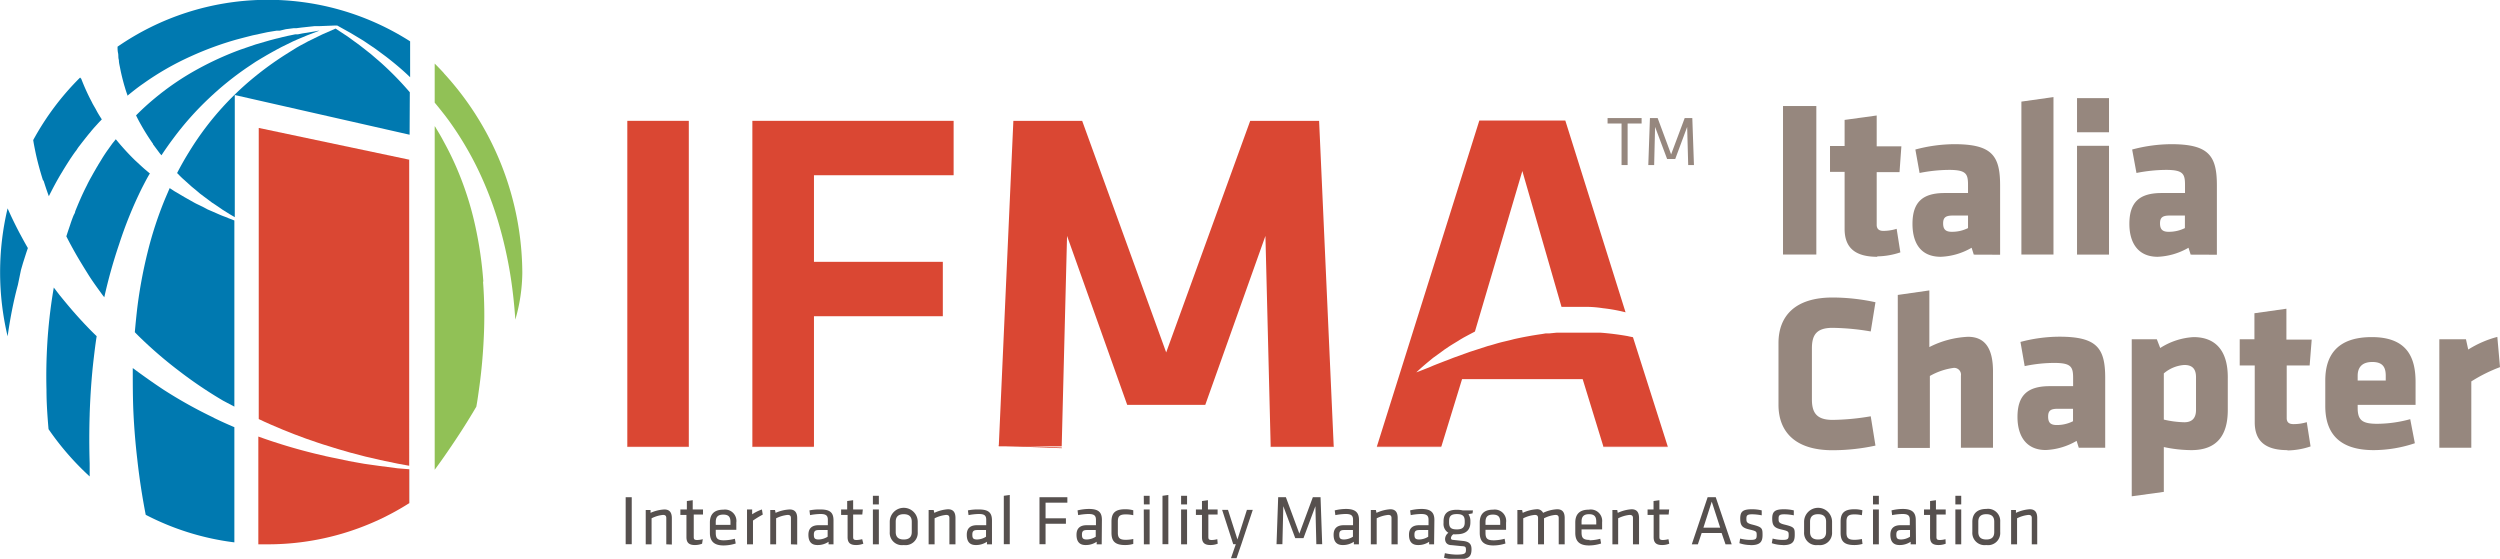 <svg id="Livello_1" data-name="Livello 1" xmlns="http://www.w3.org/2000/svg" viewBox="0 0 243.1 54.34"><rect x="60.84" y="48.35" width="0.59" height="4.57" style="fill:#56504e"/><path d="M80,62.39V59.83c0-.22-.11-.3-.32-.3a3.16,3.16,0,0,0-1.11.33v2.53H78V59.05h.47l0,.28A3.75,3.75,0,0,1,79.81,59c.54,0,.73.33.73.85v2.56Z" transform="translate(-15.21 -9.46)" style="fill:#56504e"/><path d="M83.48,62.33a1.93,1.93,0,0,1-.69.13c-.56,0-.83-.21-.83-.77V59.53h-.59V59H82v-.82l.57-.08V59h1l0,.49h-.9V61.6c0,.25,0,.37.34.37a2.35,2.35,0,0,0,.54-.08Z" transform="translate(-15.21 -9.46)" style="fill:#56504e"/><path d="M85.61,62a4.51,4.51,0,0,0,1.06-.15l.08.46a3.89,3.89,0,0,1-1.18.19c-1,0-1.33-.48-1.33-1.23v-1c0-.7.32-1.25,1.31-1.25a1.11,1.11,0,0,1,1.26,1.26v.7h-2v.28c0,.53.14.74.79.74m-.79-1.5h1.43v-.28c0-.46-.15-.72-.7-.72s-.73.26-.73.72Z" transform="translate(-15.21 -9.46)" style="fill:#56504e"/><path d="M89.38,59.5a8.9,8.9,0,0,0-.95.58v2.31h-.58V59h.5l0,.47A4.26,4.26,0,0,1,89.3,59Z" transform="translate(-15.21 -9.46)" style="fill:#56504e"/><path d="M92.12,62.39V59.83c0-.22-.11-.3-.32-.3a3.2,3.2,0,0,0-1.12.33v2.53h-.57V59.05h.46l.06.28A3.75,3.75,0,0,1,92,59c.53,0,.73.33.73.85v2.56Z" transform="translate(-15.21 -9.46)" style="fill:#56504e"/><path d="M96.26,62.39h-.48l0-.25a1.86,1.86,0,0,1-1.08.32c-.62,0-.88-.37-.88-1s.35-.93,1-.93h.89V60c0-.41-.19-.56-.73-.56a6,6,0,0,0-1,.11l-.06-.46A4.87,4.87,0,0,1,95,59c1,0,1.26.37,1.26,1.08ZM95.69,61h-.85c-.36,0-.49.11-.49.44s.06.48.47.48a1.74,1.74,0,0,0,.87-.27Z" transform="translate(-15.21 -9.46)" style="fill:#56504e"/><path d="M99.16,62.33a2,2,0,0,1-.7.13c-.56,0-.83-.21-.83-.77V59.53H97V59h.59v-.82l.58-.08V59h.94l-.05.49h-.89V61.6c0,.25,0,.37.34.37a2.43,2.43,0,0,0,.54-.08Z" transform="translate(-15.21 -9.46)" style="fill:#56504e"/><path d="M100.09,62.39h.58V59h-.58Zm0-3.88h.58v-.84h-.58Z" transform="translate(-15.21 -9.46)" style="fill:#56504e"/><path d="M103.09,62.46a1.19,1.19,0,0,1-1.36-1.26v-1a1.36,1.36,0,0,1,2.72,0v1a1.19,1.19,0,0,1-1.36,1.26m0-3c-.52,0-.78.24-.78.73v1c0,.49.26.73.78.73s.78-.24.78-.73v-1c0-.49-.26-.73-.78-.73" transform="translate(-15.21 -9.46)" style="fill:#56504e"/><path d="M107.53,62.39V59.83c0-.22-.11-.3-.32-.3a3.2,3.2,0,0,0-1.12.33v2.53h-.58V59.05H106l.06.28a3.7,3.7,0,0,1,1.33-.35c.54,0,.73.33.73.85v2.56Z" transform="translate(-15.21 -9.46)" style="fill:#56504e"/><path d="M111.67,62.39h-.49l0-.25a1.88,1.88,0,0,1-1.08.32c-.63,0-.88-.37-.88-1s.34-.93,1-.93h.89V60c0-.41-.18-.56-.72-.56a6,6,0,0,0-1,.11l-.06-.46A4.86,4.86,0,0,1,110.4,59c1,0,1.27.37,1.27,1.08ZM111.09,61h-.84c-.36,0-.49.11-.49.44s.06.48.47.48a1.68,1.68,0,0,0,.86-.27Z" transform="translate(-15.21 -9.46)" style="fill:#56504e"/><polygon points="97.61 48.21 97.61 52.92 98.19 52.92 98.19 48.13 97.61 48.21" style="fill:#56504e"/><polygon points="101.08 52.92 101.08 48.35 103.79 48.35 103.79 48.88 101.67 48.88 101.67 50.4 103.65 50.4 103.65 50.93 101.67 50.93 101.67 52.92 101.08 52.92" style="fill:#56504e"/><path d="M122.34,62.39h-.49l0-.25a1.86,1.86,0,0,1-1.08.32c-.62,0-.88-.37-.88-1s.35-.93,1-.93h.89V60c0-.41-.19-.56-.73-.56a6,6,0,0,0-1,.11l-.06-.46a4.87,4.87,0,0,1,1.1-.14c1,0,1.27.37,1.27,1.08ZM121.76,61h-.85c-.36,0-.49.11-.49.44s.07.48.47.48a1.71,1.71,0,0,0,.87-.27Z" transform="translate(-15.21 -9.46)" style="fill:#56504e"/><path d="M123.29,61.24V60.19c0-.77.28-1.21,1.32-1.21a2.84,2.84,0,0,1,.8.1l0,.48a3.19,3.19,0,0,0-.73-.08c-.58,0-.77.17-.77.69v1.09c0,.52.19.69.77.69a3.19,3.19,0,0,0,.73-.08l0,.48a2.8,2.8,0,0,1-.8.11c-1.06,0-1.32-.45-1.32-1.22" transform="translate(-15.21 -9.46)" style="fill:#56504e"/><path d="M126.44,62.39H127V59h-.57Zm0-3.88H127v-.84h-.57Z" transform="translate(-15.21 -9.46)" style="fill:#56504e"/><polygon points="113.04 48.21 113.04 52.92 113.61 52.92 113.61 48.13 113.04 48.21" style="fill:#56504e"/><path d="M130.06,62.39h.58V59h-.58Zm0-3.88h.58v-.84h-.58Z" transform="translate(-15.21 -9.46)" style="fill:#56504e"/><path d="M133.62,62.33a2,2,0,0,1-.7.13c-.56,0-.83-.21-.83-.77V59.53h-.59V59h.59v-.82l.58-.08V59h.94l0,.49h-.9V61.6c0,.25,0,.37.34.37a2.27,2.27,0,0,0,.53-.08Z" transform="translate(-15.21 -9.46)" style="fill:#56504e"/><polygon points="120.17 52.92 119.92 52.92 118.84 49.58 119.41 49.58 120.33 52.46 121.25 49.58 121.82 49.58 120.71 52.92 120.24 54.28 119.7 54.28 120.17 52.92" style="fill:#56504e"/><polygon points="124.79 49.22 124.7 52.92 124.13 52.92 124.29 48.35 125.04 48.35 126.35 51.89 127.66 48.35 128.41 48.35 128.57 52.92 128 52.92 127.91 49.22 126.75 52.33 125.95 52.33 124.79 49.22" style="fill:#56504e"/><path d="M147.35,62.39h-.49l0-.25a1.88,1.88,0,0,1-1.08.32c-.63,0-.89-.37-.89-1s.35-.93,1-.93h.89V60c0-.41-.18-.56-.72-.56a6,6,0,0,0-1,.11l-.06-.46a4.78,4.78,0,0,1,1.09-.14c.95,0,1.27.37,1.27,1.08ZM146.77,61h-.85c-.35,0-.48.11-.48.44s.06.48.47.48a1.68,1.68,0,0,0,.86-.27Z" transform="translate(-15.21 -9.46)" style="fill:#56504e"/><path d="M150.52,62.39V59.83c0-.22-.11-.3-.32-.3a3.2,3.2,0,0,0-1.12.33v2.53h-.57V59.05H149l.06.28a3.75,3.75,0,0,1,1.34-.35c.53,0,.72.33.72.85v2.56Z" transform="translate(-15.21 -9.46)" style="fill:#56504e"/><path d="M154.66,62.39h-.48l0-.25a1.84,1.84,0,0,1-1.08.32c-.62,0-.88-.37-.88-1s.35-.93,1-.93h.9V60c0-.41-.19-.56-.73-.56a6,6,0,0,0-1,.11l-.06-.46a4.8,4.8,0,0,1,1.1-.14c.95,0,1.26.37,1.26,1.08ZM154.09,61h-.85c-.36,0-.49.11-.49.44s.07.48.47.48a1.71,1.71,0,0,0,.87-.27Z" transform="translate(-15.21 -9.46)" style="fill:#56504e"/><path d="M158.4,59.38l-.4.08a1.14,1.14,0,0,1,.19.66v.15c0,.72-.44,1.14-1.31,1.14a1.83,1.83,0,0,1-.34,0,.51.51,0,0,0-.24.36c0,.13.07.18.22.19l.94.1c.6.06.84.29.84.8,0,.73-.25,1-1.46,1a5,5,0,0,1-1.21-.16l.08-.45a5.44,5.44,0,0,0,1.11.14c.86,0,.94-.12.94-.47s-.11-.33-.5-.36l-.88-.09c-.49,0-.65-.3-.65-.61a.77.77,0,0,1,.32-.59,1,1,0,0,1-.47-.95v-.15c0-.73.35-1.14,1.3-1.14a2.53,2.53,0,0,1,.56.06h1Zm-1.52.07c-.55,0-.76.18-.76.68v.14c0,.51.21.67.76.67s.76-.23.76-.67v-.14c0-.49-.2-.68-.76-.68" transform="translate(-15.21 -9.46)" style="fill:#56504e"/><path d="M160.52,62a4.43,4.43,0,0,0,1-.15l.08.46a3.84,3.84,0,0,1-1.18.19c-1,0-1.32-.48-1.32-1.23v-1c0-.7.31-1.25,1.3-1.25a1.11,1.11,0,0,1,1.26,1.26v.7h-2v.28c0,.53.14.74.79.74m-.79-1.5h1.43v-.28c0-.46-.16-.72-.71-.72s-.72.26-.72.72Z" transform="translate(-15.21 -9.46)" style="fill:#56504e"/><path d="M166.78,62.39V59.83c0-.22-.11-.3-.32-.3a3,3,0,0,0-1.11.33v2.53h-.58V59.83c0-.22-.11-.3-.32-.3a3.2,3.2,0,0,0-1.12.33v2.53h-.57V59.05h.46l.06.28a3.69,3.69,0,0,1,1.34-.35.63.63,0,0,1,.64.35,3.56,3.56,0,0,1,1.37-.35c.54,0,.73.33.73.85v2.56Z" transform="translate(-15.21 -9.46)" style="fill:#56504e"/><path d="M169.76,62a4.51,4.51,0,0,0,1.06-.15l.08.46a3.89,3.89,0,0,1-1.18.19c-1,0-1.33-.48-1.33-1.23v-1c0-.7.32-1.25,1.31-1.25A1.11,1.11,0,0,1,171,60.24v.7h-2v.28c0,.53.14.74.79.74m-.79-1.5h1.43v-.28c0-.46-.16-.72-.7-.72s-.73.26-.73.72Z" transform="translate(-15.21 -9.46)" style="fill:#56504e"/><path d="M174,62.39V59.83c0-.22-.11-.3-.33-.3a3.22,3.22,0,0,0-1.11.33v2.53H172V59.05h.47l.05.28a3.8,3.8,0,0,1,1.34-.35c.54,0,.73.33.73.85v2.56Z" transform="translate(-15.21 -9.46)" style="fill:#56504e"/><path d="M177.53,62.33a1.93,1.93,0,0,1-.69.13c-.56,0-.83-.21-.83-.77V59.53h-.59V59H176v-.82l.57-.08V59h.95l-.05.49h-.9V61.6c0,.25,0,.37.35.37a2.35,2.35,0,0,0,.53-.08Z" transform="translate(-15.21 -9.46)" style="fill:#56504e"/><path d="M183.6,62.39H183l-.38-1.1h-1.94l-.37,1.1h-.59l1.54-4.58h.79Zm-1.94-4.15-.81,2.53h1.63Z" transform="translate(-15.21 -9.46)" style="fill:#56504e"/><path d="M185.41,62.46a3.51,3.51,0,0,1-1.06-.18l.07-.45a4,4,0,0,0,1,.13c.52,0,.61-.09.61-.45s0-.4-.7-.56-.9-.38-.9-1.07.27-.9,1.15-.9a3.91,3.91,0,0,1,.94.11l0,.48a5.08,5.08,0,0,0-.93-.1c-.49,0-.56.12-.56.42s0,.44.57.58c.95.24,1,.35,1,1s-.2,1-1.15,1" transform="translate(-15.21 -9.46)" style="fill:#56504e"/><path d="M188.56,62.46a3.51,3.51,0,0,1-1.06-.18l.08-.45a3.82,3.82,0,0,0,.95.13c.53,0,.61-.09.61-.45s0-.4-.7-.56-.9-.38-.9-1.07.28-.9,1.15-.9a4.12,4.12,0,0,1,.95.11l0,.48a4.88,4.88,0,0,0-.92-.1c-.49,0-.56.12-.56.42s0,.44.57.58c1,.24,1,.35,1,1s-.2,1-1.15,1" transform="translate(-15.21 -9.46)" style="fill:#56504e"/><path d="M192,62.46a1.19,1.19,0,0,1-1.36-1.26v-1a1.36,1.36,0,0,1,2.72,0v1A1.19,1.19,0,0,1,192,62.46m0-3c-.52,0-.78.24-.78.73v1c0,.49.26.73.78.73s.78-.24.78-.73v-1c0-.49-.26-.73-.78-.73" transform="translate(-15.21 -9.46)" style="fill:#56504e"/><path d="M194.19,61.24V60.19c0-.77.29-1.21,1.33-1.21a2.82,2.82,0,0,1,.79.1l-.05.48a3.14,3.14,0,0,0-.73-.08c-.57,0-.77.17-.77.69v1.09c0,.52.2.69.77.69a3.14,3.14,0,0,0,.73-.08l.06.48a2.85,2.85,0,0,1-.8.11c-1.07,0-1.33-.45-1.33-1.22" transform="translate(-15.21 -9.46)" style="fill:#56504e"/><path d="M197.34,62.39h.57V59h-.57Zm0-3.88h.57v-.84h-.57Z" transform="translate(-15.21 -9.46)" style="fill:#56504e"/><path d="M201.52,62.39H201l0-.25a1.88,1.88,0,0,1-1.08.32c-.63,0-.89-.37-.89-1s.35-.93,1-.93h.89V60c0-.41-.18-.56-.72-.56a5.88,5.88,0,0,0-1,.11l-.06-.46a4.71,4.71,0,0,1,1.09-.14c.95,0,1.27.37,1.27,1.08ZM200.94,61h-.85c-.36,0-.48.11-.48.44s.06.48.47.48a1.68,1.68,0,0,0,.86-.27Z" transform="translate(-15.21 -9.46)" style="fill:#56504e"/><path d="M204.41,62.33a1.93,1.93,0,0,1-.69.13c-.57,0-.83-.21-.83-.77V59.53h-.59V59h.59v-.82l.57-.08V59h.95l0,.49h-.9V61.6c0,.25,0,.37.34.37a2.35,2.35,0,0,0,.54-.08Z" transform="translate(-15.21 -9.46)" style="fill:#56504e"/><path d="M205.35,62.39h.57V59h-.57Zm0-3.88h.57v-.84h-.57Z" transform="translate(-15.21 -9.46)" style="fill:#56504e"/><path d="M208.35,62.46A1.19,1.19,0,0,1,207,61.2v-1c0-.7.38-1.25,1.36-1.25a1.18,1.18,0,0,1,1.35,1.25v1a1.18,1.18,0,0,1-1.35,1.26m0-3c-.53,0-.78.24-.78.73v1c0,.49.25.73.78.73s.77-.24.77-.73v-1c0-.49-.25-.73-.77-.73" transform="translate(-15.21 -9.46)" style="fill:#56504e"/><path d="M212.78,62.39V59.83c0-.22-.11-.3-.32-.3a3.16,3.16,0,0,0-1.11.33v2.53h-.58V59.05h.47l0,.28a3.75,3.75,0,0,1,1.34-.35c.54,0,.73.33.73.85v2.56Z" transform="translate(-15.21 -9.46)" style="fill:#56504e"/><rect x="61" y="11.75" width="5.98" height="31.65" style="fill:#da4733"/><rect x="61" y="43.4" width="5.98" height="0.07" style="fill:#da4733"/><rect x="73.16" y="43.4" width="5.98" height="0.07" style="fill:#da4733"/><polygon points="91.68 30.75 91.68 25.46 79.15 25.46 79.15 17.04 92.73 17.04 92.73 11.75 73.16 11.75 73.16 43.4 79.15 43.4 79.15 30.75 91.68 30.75" style="fill:#da4733"/><rect x="115.36" y="49.84" width="0.07" height="6.13" transform="translate(42.89 156.71) rotate(-87.8)" style="fill:#da4733"/><polygon points="121.57 11.75 113.4 34.27 105.23 11.75 98.54 11.75 97.12 43.4 103.24 43.4 103.76 22.94 109.61 39.37 117.2 39.37 123.05 22.94 123.56 43.4 129.69 43.4 128.27 11.75 121.57 11.75" style="fill:#da4733"/><polygon points="123.56 43.4 123.56 43.47 129.69 43.47 129.69 43.4 123.56 43.4" style="fill:#da4733"/><polygon points="155.89 43.4 155.91 43.47 162.18 43.47 162.16 43.4 155.89 43.4" style="fill:#da4733"/><polygon points="133.9 43.4 133.88 43.47 140.15 43.47 140.16 43.4 133.9 43.4" style="fill:#da4733"/><path d="M173.58,42.16a26.42,26.42,0,0,0-2.73-.35l-.35,0h-.36l-.71,0c-.23,0-.47,0-.71,0H168l-.71,0-.36,0h-.18l-.18,0-.71.07-.35,0-.35.06c-.93.13-1.85.3-2.74.5-.43.12-.87.21-1.3.32s-.83.25-1.24.35l-1.17.38-.56.18-.53.19-1,.36c-.32.12-.62.25-.91.35l-.8.31-.35.14-.32.14c-.82.33-1.31.51-1.31.51s.37-.36,1.06-.94l.57-.47.71-.51.39-.29.43-.29c.29-.19.61-.38.94-.58.16-.11.33-.2.51-.31l.54-.29.55-.29,4.61-15.61,3.81,13.21h.08l.79,0h.79c.27,0,.53,0,.8,0,.52,0,1.05.05,1.57.13a15.81,15.81,0,0,1,2.2.4l-5.86-18.65h-8.36l-9.95,31.66h6.27l2-6.51h11.73l2,6.51h6.26L174,42.25l-.45-.09" transform="translate(-15.21 -9.46)" style="fill:#da4733"/><path d="M55,58.48s0,0,0-.07v.05l0,0" transform="translate(-15.21 -9.46)" style="fill:#221f20"/><polygon points="39.84 45.28 39.84 45.28 39.84 42.23 39.84 45.28" style="fill:#221f20"/><path d="M23.93,49.72c.06-1.78.18-3.56.38-5.29.09-.76.18-1.52.3-2.28-.68-.65-1.31-1.32-1.92-2s-1.16-1.35-1.69-2l-.56-.73-.07.42a49.91,49.91,0,0,0-.56,5c-.09,1.54-.12,3-.08,4.5,0,1.29.09,2.58.2,3.85a26.81,26.81,0,0,0,4,4.6c0-.42,0-.84,0-1.26-.05-1.58-.05-3.18,0-4.75" transform="translate(-15.21 -9.46)" style="fill:#0079b0"/><path d="M19.44,27c.15.48.32,1,.52,1.54.37-.74.81-1.58,1.31-2.39.2-.34.41-.67.62-1l.18-.28.28-.41.15-.21.16-.21a3.6,3.6,0,0,1,.28-.4l.23-.3c.23-.29.46-.59.7-.88.05-.06.11-.12.16-.19s.21-.25.31-.37l.5-.55.27-.28c-.21-.33-.41-.64-.59-1l-.29-.5c-.08-.17-.17-.34-.26-.51a21.09,21.09,0,0,1-.86-1.94A1.34,1.34,0,0,1,23,17a26.16,26.16,0,0,0-4.56,6.08c.05.35.14.79.25,1.32.16.73.39,1.62.71,2.62" transform="translate(-15.21 -9.46)" style="fill:#0079b0"/><path d="M17.25,35.71l.2-.69.32-1,.15-.44c-.29-.49-.56-1-.81-1.46-.44-.84-.83-1.64-1.16-2.4a26.87,26.87,0,0,0,0,12.44c.24-1.68.56-3.38,1-5Z" transform="translate(-15.21 -9.46)" style="fill:#0079b0"/><path d="M36,50.08a44.32,44.32,0,0,1-4.88-2.72c-1-.66-2-1.37-3-2.11,0,1.47,0,3,.07,4.44s.2,3,.37,4.44c.2,1.83.48,3.64.82,5.39A25.51,25.51,0,0,0,38,62.2V51c-.68-.29-1.35-.59-2-.91" transform="translate(-15.21 -9.46)" style="fill:#0079b0"/><path d="M53.89,55l-1.77-.23-1-.14-.49-.07-.51-.09-1-.18L48,54.05l-.55-.11-.56-.12-1.14-.27c-1.54-.38-3.16-.85-4.8-1.42l-.62-.22V62.39h.88a25.62,25.62,0,0,0,13.79-4v-3.3L53.89,55" transform="translate(-15.21 -9.46)" style="fill:#da4733"/><path d="M26.77,15.32c0,.24.07.5.12.76.1.53.24,1.1.41,1.7.05.15.09.31.14.46s.1.31.16.46l0,.07c.5-.41,1-.81,1.54-1.18a27.23,27.23,0,0,1,4.64-2.66,31.11,31.11,0,0,1,4.45-1.63l.68-.18.35-.09.51-.13,1.44-.31.6-.1.31-.05.3,0L43,12.3l.78-.1.27,0,.46-.06L45.81,12l.49,0,1.51-.06H48l1.31.73,1.23.74.89.6.11.07.21.15,1,.74c.71.55,1.51,1.2,2.34,2V13.48A25.71,25.71,0,0,0,26.64,14c0,.19,0,.4.05.62s0,.44.08.68" transform="translate(-15.21 -9.46)" style="fill:#0079b0"/><path d="M37.36,30.64c-.23-.09-.48-.17-.73-.28l-.8-.35-.42-.18L35,29.61l-.45-.22c-.15-.07-.3-.14-.46-.23l-.94-.53-1-.59-.44-.29-.45,1.05A36.47,36.47,0,0,0,29.56,34a46.11,46.11,0,0,0-1,5.39c-.09.78-.17,1.58-.24,2.37l.17.18a40.56,40.56,0,0,0,4,3.49,41.56,41.56,0,0,0,4.43,3L38,49V30.9h0l-.64-.25" transform="translate(-15.21 -9.46)" style="fill:#0079b0"/><path d="M29.81,26.35l-.09-.07-.47-.4c-.32-.28-.62-.57-.93-.85a24.94,24.94,0,0,1-1.71-1.86L26.47,23l-.33.41-.26.36-.14.2c-.2.27-.38.55-.56.83L25,25.1l-.23.37a1.59,1.59,0,0,1-.13.22l-.12.21-.22.38-.16.29c-.17.3-.34.61-.49.93-.44.85-.82,1.75-1.13,2.52,0,.13-.1.26-.16.4s-.23.59-.32.88l-.22.65-.16.49c.28.56.59,1.13.92,1.71s.78,1.31,1.21,2,.9,1.32,1.39,2l.17.22a48.94,48.94,0,0,1,1.44-5.15A40.27,40.27,0,0,1,29,27.77c.25-.48.51-1,.77-1.42" transform="translate(-15.21 -9.46)" style="fill:#0079b0"/><path d="M55.06,18.43l-.15-.17a30.46,30.46,0,0,0-2.69-2.73l-.93-.8-.19-.15L51,14.5l-.83-.65L49,13l-1.16-.76-1.3.57-1.39.68-.8.43-.12.07-.21.12L43,14.75A31.57,31.57,0,0,0,39.89,17a28.66,28.66,0,0,0-6.22,7.11c-.43.69-.85,1.42-1.24,2.18a2.5,2.5,0,0,1,.23.23c.13.13.26.26.4.38l.8.72c.27.22.54.44.79.66l.4.3.39.29.37.28.38.25.7.48.66.41.49.29,0-11.88,17,3.86Z" transform="translate(-15.21 -9.46)" style="fill:#0079b0"/><path d="M55.06,25,40.37,21.9V50.21c.39.19.78.36,1.16.53,1.55.68,3.08,1.27,4.56,1.76.37.13.74.24,1.1.35l.54.17.53.16,1,.29,1,.26.49.13.49.11.93.22,1.73.36,1.1.2V25Z" transform="translate(-15.21 -9.46)" style="fill:#da4733"/><path d="M30.09,23.49l.68.91.14.16c.36-.55.74-1.09,1.13-1.61A29.48,29.48,0,0,1,35.55,19a30.15,30.15,0,0,1,3.65-2.95l.88-.59.58-.35.29-.17.15-.09.28-.16.41-.23a2.69,2.69,0,0,0,.29-.16l.51-.27,1.12-.55.24-.1.12-.06,1-.42,1.2-.46a2.25,2.25,0,0,0-.36.06l-1.29.21-.45.09-.26,0-.77.16-.51.12-.31.08-.3.07-.57.15-1.38.4-.47.16-.35.12-.64.22a30.32,30.32,0,0,0-4.14,1.88A26.25,26.25,0,0,0,30.28,19a24.61,24.61,0,0,0-1.84,1.68c.14.29.29.58.45.86a21.65,21.65,0,0,0,1.2,1.91" transform="translate(-15.21 -9.46)" style="fill:#0079b0"/><path d="M62.21,36.84a37.79,37.79,0,0,0-.79-5.43,30.77,30.77,0,0,0-1.58-5.08,28.68,28.68,0,0,0-1.46-3.06c-.25-.48-.52-.94-.8-1.39,0-.05-.07-.1-.1-.16V55.14h0c.28-.38.57-.78.87-1.21,1-1.43,2.12-3.11,3.18-4.93q.12-.68.21-1.35a53.26,53.26,0,0,0,.51-5.31,43.82,43.82,0,0,0-.07-5.5" transform="translate(-15.21 -9.46)" style="fill:#91c156"/><path d="M58.39,16.59c-.3-.33-.6-.64-.91-.95v3.8c.31.37.61.75.91,1.13.13.16.25.33.38.5a31.75,31.75,0,0,1,2.74,4.5,34.11,34.11,0,0,1,2.09,5.26,41.16,41.16,0,0,1,1.29,5.71c.2,1.32.34,2.67.43,4A16.85,16.85,0,0,0,66,36a28.89,28.89,0,0,0-7.63-19.42" transform="translate(-15.21 -9.46)" style="fill:#91c156"/><polygon points="39.83 48.93 39.83 48.94 39.84 48.92 39.83 48.93" style="fill:#221f20"/><polygon points="39.83 48.93 39.84 48.92 39.84 48.92 39.84 45.63 39.83 45.63 39.83 48.93" style="fill:#221f20"/><path d="M55.05,58.38h0Z" transform="translate(-15.21 -9.46)" style="fill:#221f20"/><polygon points="157.68 12.01 156.32 12.01 156.32 11.48 159.63 11.48 159.63 12.01 158.27 12.01 158.27 16.05 157.68 16.05 157.68 12.01" style="fill:#96877e"/><polygon points="160.94 12.34 160.85 16.05 160.28 16.05 160.44 11.48 161.19 11.48 162.5 15.01 163.82 11.48 164.56 11.48 164.72 16.05 164.16 16.05 164.06 12.34 162.9 15.46 162.11 15.46 160.94 12.34" style="fill:#96877e"/><rect x="173.38" y="10.31" width="3.24" height="14.44" style="fill:#96877e"/><path d="M197.76,34.43c-2,0-3.18-.75-3.18-2.71V26.17h-1.42V23.66h1.42V21.12l3.12-.43v3h2.4l-.18,2.51H197.7v5.12c0,.43.26.59.64.59a4.34,4.34,0,0,0,1.3-.2L200,34a7.29,7.29,0,0,1-2.25.39" transform="translate(-15.21 -9.46)" style="fill:#96877e"/><path d="M207.14,34.22l-.21-.67a6.42,6.42,0,0,1-3,.88c-2,0-2.75-1.4-2.75-3.2,0-2.13,1-3,3.13-3h2.27v-.8c0-1.08-.19-1.45-1.86-1.45a15.18,15.18,0,0,0-2.85.3L201.46,24a14.94,14.94,0,0,1,3.78-.52c3.66,0,4.46,1.11,4.46,4v6.75Zm-.56-3.8h-1.49c-.67,0-.93.18-.93.76s.24.82.85.82a3.46,3.46,0,0,0,1.57-.36Z" transform="translate(-15.21 -9.46)" style="fill:#96877e"/><polygon points="196.56 24.75 196.56 9.88 199.68 9.44 199.68 24.75 196.56 24.75" style="fill:#96877e"/><path d="M217.18,19h3.11v3.32h-3.11Zm0,4.64h3.11V34.22h-3.11Z" transform="translate(-15.21 -9.46)" style="fill:#96877e"/><path d="M228.23,34.22l-.21-.67a6.48,6.48,0,0,1-3,.88c-1.94,0-2.75-1.4-2.75-3.2,0-2.13,1-3,3.14-3h2.27v-.8c0-1.08-.2-1.45-1.86-1.45a15.2,15.2,0,0,0-2.86.3L222.54,24a15,15,0,0,1,3.79-.52c3.65,0,4.45,1.11,4.45,4v6.75Zm-.56-3.8h-1.49c-.67,0-.93.18-.93.76s.24.82.84.82a3.51,3.51,0,0,0,1.58-.36Z" transform="translate(-15.21 -9.46)" style="fill:#96877e"/><path d="M191.4,48.29c0,1.25.41,2,2,2a23.33,23.33,0,0,0,3.72-.35l.46,2.85a19.67,19.67,0,0,1-4.18.45c-3.63,0-5.25-1.8-5.25-4.42v-6c0-2.63,1.62-4.43,5.25-4.43a19.68,19.68,0,0,1,4.18.46l-.46,2.84a23.33,23.33,0,0,0-3.72-.35c-1.6,0-2,.74-2,2Z" transform="translate(-15.21 -9.46)" style="fill:#96877e"/><path d="M205.89,53V46a.66.66,0,0,0-.75-.76,6.4,6.4,0,0,0-2.27.78v7h-3.12V38.14l3.07-.44v5.51a9.16,9.16,0,0,1,3.76-1c1.8,0,2.43,1.34,2.43,3.38V53Z" transform="translate(-15.21 -9.46)" style="fill:#96877e"/><path d="M217.35,53l-.21-.67a6.46,6.46,0,0,1-3,.89c-1.94,0-2.75-1.41-2.75-3.21,0-2.13,1-3,3.14-3h2.27v-.8c0-1.09-.2-1.46-1.86-1.46a14.27,14.27,0,0,0-2.85.31l-.41-2.35a14.89,14.89,0,0,1,3.78-.51c3.65,0,4.46,1.1,4.46,4V53Zm-.56-3.79H215.3c-.67,0-.93.17-.93.76s.24.82.84.82a3.48,3.48,0,0,0,1.58-.37Z" transform="translate(-15.21 -9.46)" style="fill:#96877e"/><path d="M231.84,49.33c0,2.49-1.08,3.9-3.54,3.9a13,13,0,0,1-2.68-.3v4.36l-3.12.43V42.45h2.44l.33.85a6.69,6.69,0,0,1,3.24-1.06c2.14,0,3.33,1.32,3.33,3.9Zm-6.22.93a9.3,9.3,0,0,0,2,.26c.83,0,1.13-.5,1.13-1.19V46.14c0-.74-.3-1.19-1.13-1.19a3.41,3.41,0,0,0-2,.82Z" transform="translate(-15.21 -9.46)" style="fill:#96877e"/><path d="M237.64,53.23c-2,0-3.18-.76-3.18-2.71V45H233V42.45h1.43V39.92l3.11-.44v3H240L239.8,45h-2.23v5.12c0,.43.26.58.65.58a4.3,4.3,0,0,0,1.3-.19l.37,2.36a7.29,7.29,0,0,1-2.25.39" transform="translate(-15.21 -9.46)" style="fill:#96877e"/><path d="M244.47,48.83v.3c0,1.22.48,1.54,1.91,1.54a12.36,12.36,0,0,0,3.2-.45l.45,2.34a12.73,12.73,0,0,1-4,.67c-3.41,0-4.71-1.69-4.71-4.29V46.46c0-2.27,1-4.22,4.52-4.22s4.26,2.08,4.26,4.38v2.21ZM247.2,46c0-.74-.22-1.34-1.3-1.34s-1.43.6-1.43,1.34v.46h2.73Z" transform="translate(-15.21 -9.46)" style="fill:#96877e"/><path d="M255.52,46.57V53h-3.11V42.45H255l.22,1a10.16,10.16,0,0,1,2.83-1.23l.26,2.94a15.12,15.12,0,0,0-2.79,1.39" transform="translate(-15.21 -9.46)" style="fill:#96877e"/></svg>